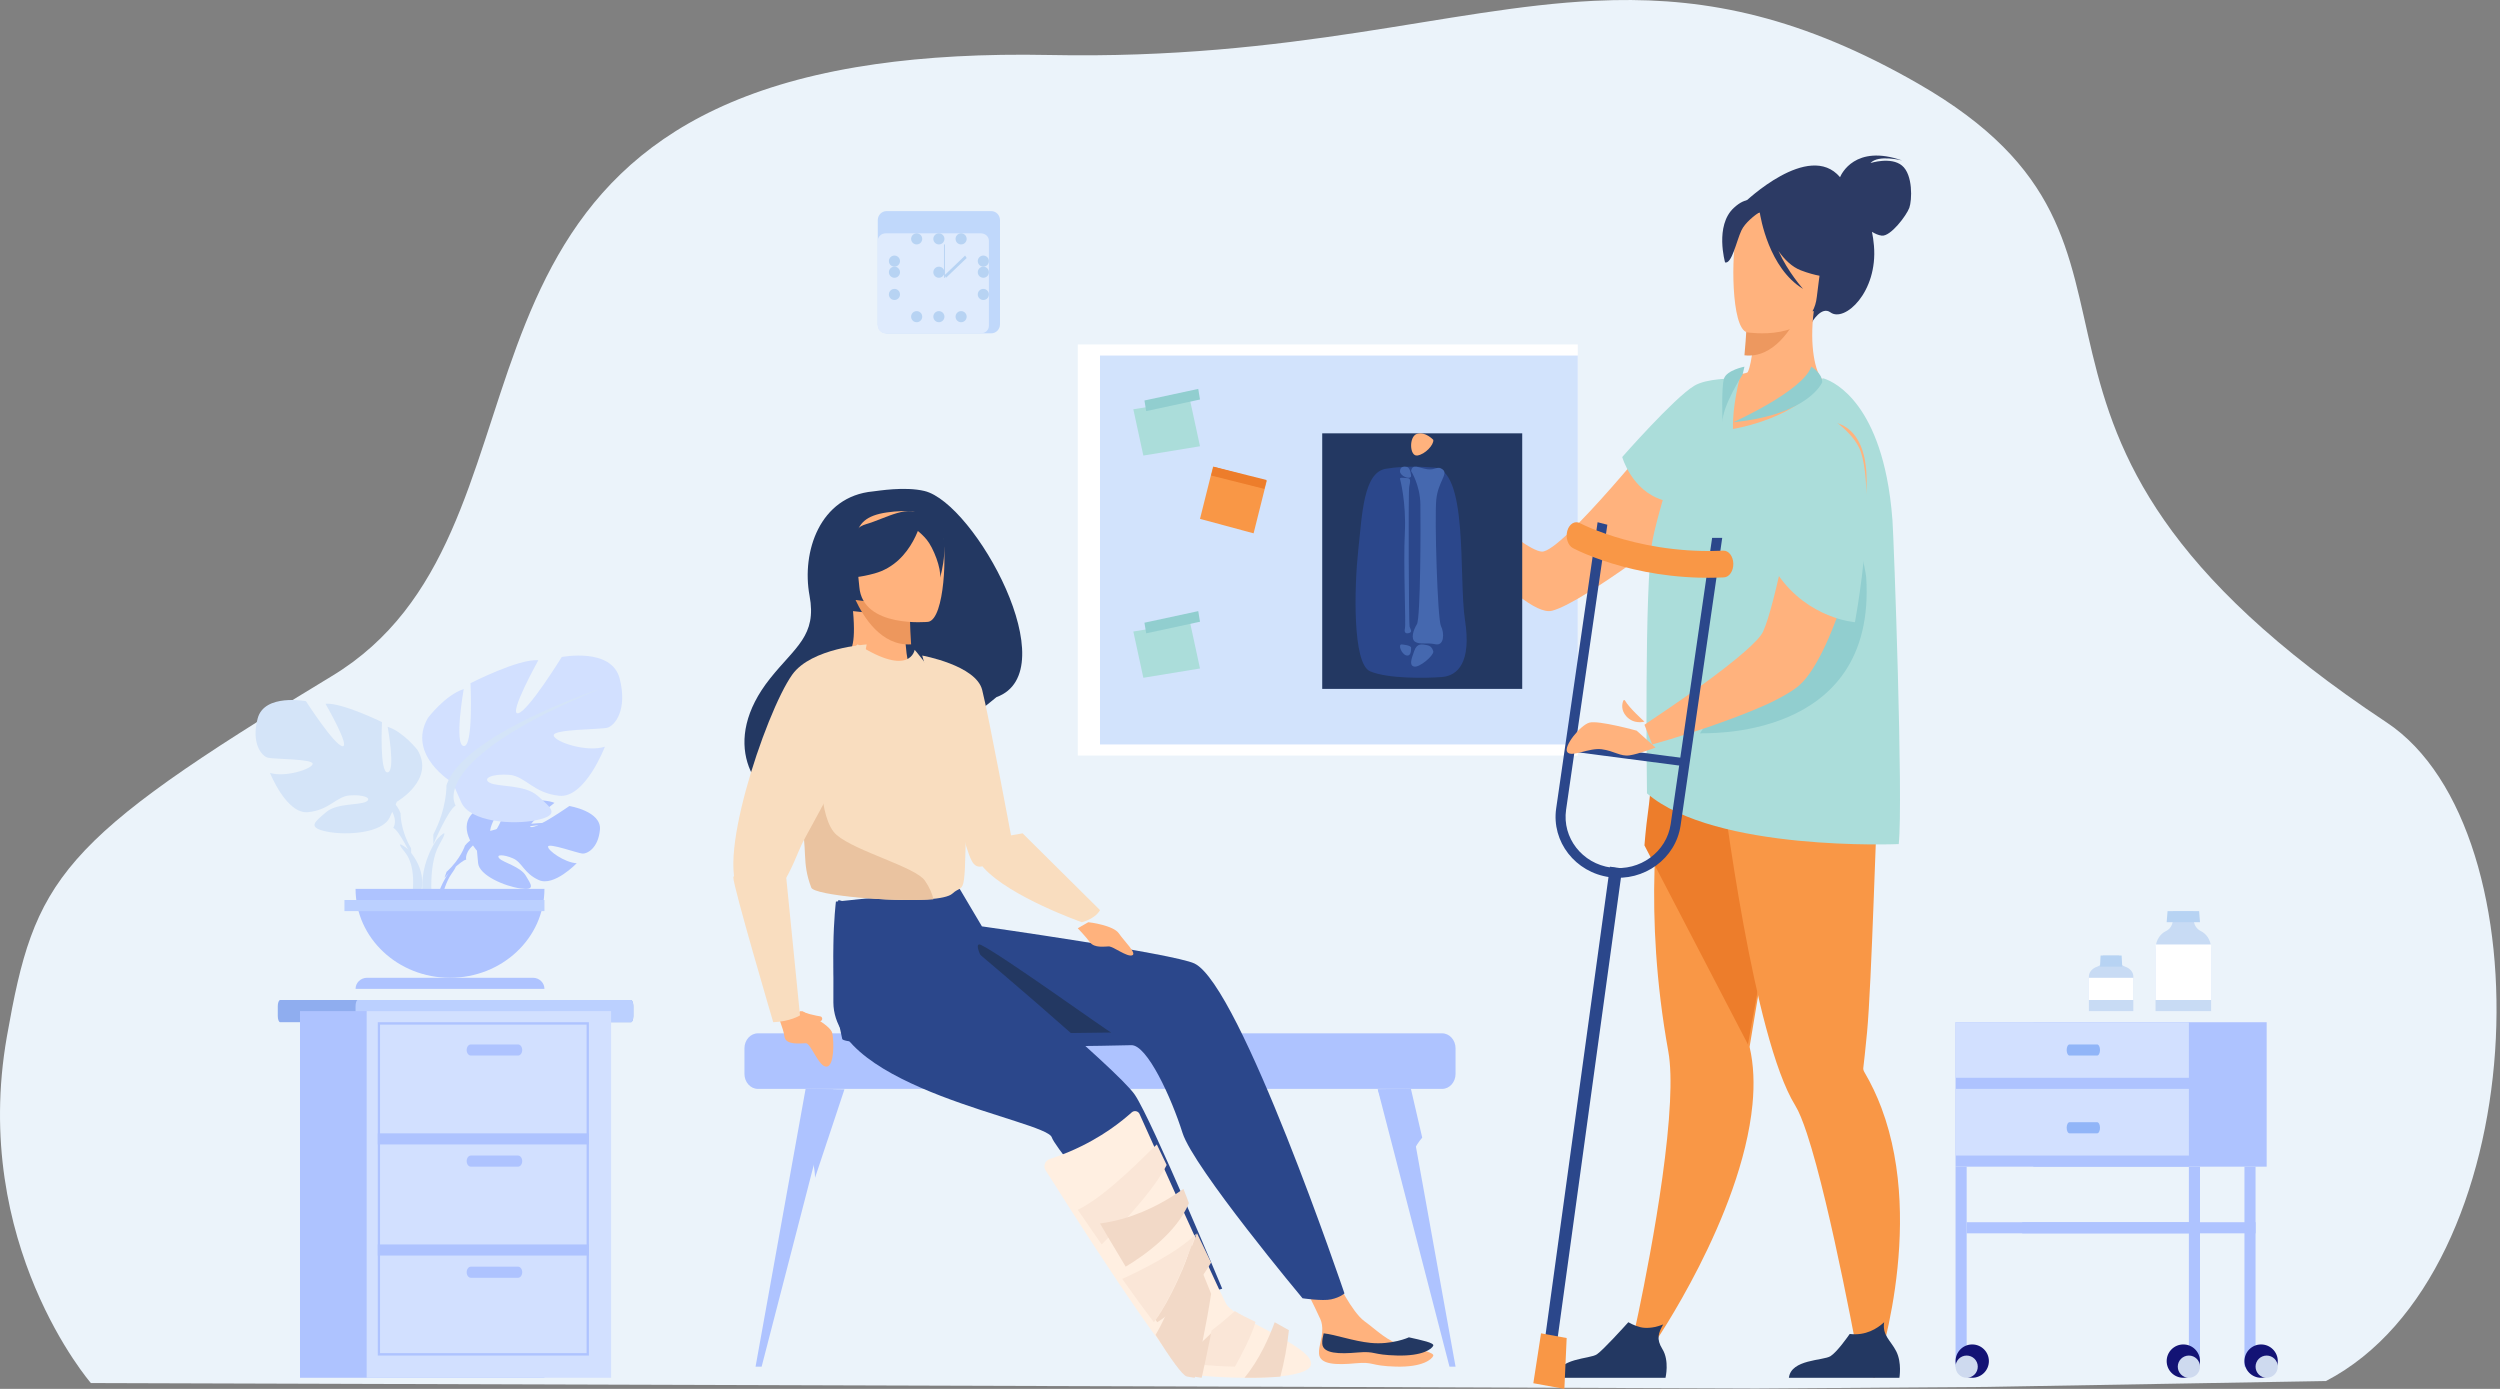 <?xml version="1.0" encoding="UTF-8"?>
<svg xmlns="http://www.w3.org/2000/svg" xmlns:xlink="http://www.w3.org/1999/xlink" width="225px" height="125px" viewBox="0 0 225 125" version="1.1">
  <rect x="0" y="0" width="225" height="125" fill="#808080" stroke="none"/>
  <title>Orthopedics Vector</title>
  <g id="Radhe-Services-Page" stroke="none" stroke-width="1" fill="none" fill-rule="evenodd">
    <g transform="translate(-403, -1072)" id="Services-Row-2">
      <g transform="translate(317, 1037)">
        <g id="Orthopedics-Vector" transform="translate(86, 35)">
          <path d="M209.337,124.293 L178.713,124.824 L158.039,124.967 L156.997,124.963 L117.332,124.815 L8.181,124.475 C8.181,124.475 -2.672,111.968 0.623,93.27 C3.125,79.074 5.115,75.793 29.867,60.847 C51.112,48.017 37.261,12.805 77.016,6.052 C77.587,5.955 78.17,5.863 78.765,5.779 C83.299,5.129 88.494,4.83 94.467,4.95 C116.521,5.395 130.261,0.715 143.472,0.073 C144.056,0.044 144.64,0.024 145.222,0.012 C153.734,-0.162 162.169,1.518 172.623,7.521 C198.774,22.536 174.255,38.17 214.789,65.014 C229.396,74.688 228.051,114.558 209.337,124.293" id="Fill-3" fill="#EBF3FA"></path>
          <path d="M57,90.56 L57,91.44 C57,91.748 56.902,92 56.782,92 L25.218,92 C25.098,92 25,91.748 25,91.44 L25,90.56 C25,90.253 25.098,90 25.218,90 L56.782,90 C56.902,90 57,90.253 57,90.56" id="Fill-5" fill="#8FADEF"></path>
          <path d="M57,90.56 L57,91.44 C57,91.748 56.912,92 56.804,92 L32.196,92 C32.088,92 32,91.748 32,91.44 L32,90.56 C32,90.253 32.088,90 32.196,90 L56.804,90 C56.912,90 57,90.253 57,90.56" id="Fill-6" fill="#BBD0FF"></path>
          <polygon id="Fill-7" fill="#AEC3FF" points="27 124 49 124 49 91 27 91"></polygon>
          <polygon id="Fill-8" fill="#D2E0FF" points="33 124 55 124 55 91 33 91"></polygon>
          <path d="M34.205,121.784 L52.795,121.784 L52.795,92.216 L34.205,92.216 L34.205,121.784 Z M34,122 L53,122 L53,92 L34,92 L34,122 Z" id="Fill-9" fill="#AEC3FF"></path>
          <polygon id="Fill-10" fill="#AEC3FF" points="34 103 53 103 53 102 34 102"></polygon>
          <polygon id="Fill-11" fill="#AEC3FF" points="34 113 53 113 53 112 34 112"></polygon>
          <path d="M46.625,95 L42.375,95 C42.169,95 42,94.775 42,94.501 C42,94.225 42.169,94 42.375,94 L46.625,94 C46.831,94 47,94.225 47,94.501 C47,94.775 46.831,95 46.625,95" id="Fill-12" fill="#AEC3FF"></path>
          <path d="M46.625,105 L42.375,105 C42.169,105 42,104.774 42,104.499 C42,104.225 42.169,104 42.375,104 L46.625,104 C46.831,104 47,104.225 47,104.499 C47,104.774 46.831,105 46.625,105" id="Fill-13" fill="#AEC3FF"></path>
          <path d="M46.625,115 L42.375,115 C42.169,115 42,114.775 42,114.501 C42,114.225 42.169,114 42.375,114 L46.625,114 C46.831,114 47,114.225 47,114.501 C47,114.775 46.831,115 46.625,115" id="Fill-14" fill="#AEC3FF"></path>
          <path d="M42.928,76.563 C42.928,76.563 40.925,74.362 42.804,72.965 C42.804,72.965 44.177,72.182 45.296,72.246 C45.296,72.246 43.71,74.75 44.223,74.999 C44.736,75.249 45.776,72.088 45.776,72.088 C45.776,72.088 48.899,71.803 49.904,72.258 C49.904,72.258 47.234,74.316 47.796,74.439 C48.359,74.561 51.242,72.541 51.242,72.541 C51.242,72.541 54.149,73.007 53.994,74.678 C53.839,76.348 52.838,76.864 52.397,76.819 C51.957,76.775 49.382,75.849 49.326,76.189 C49.27,76.528 50.82,77.639 51.905,77.691 C51.905,77.691 49.856,79.82 48.494,79.206 C47.132,78.591 47.016,77.617 46.167,77.252 C45.318,76.886 44.593,76.887 44.944,77.26 C45.294,77.633 46.831,77.994 47.316,78.804 C47.802,79.612 48.237,80.159 46.828,79.959 C45.419,79.759 43.129,78.787 43.028,77.675 C42.928,76.563 42.928,76.563 42.928,76.563" id="Fill-15" fill="#AEC3FF"></path>
          <path d="M52,74.015 C52,74.015 43.686,73.69 41.85,76.103 C41.85,76.103 41.444,77.337 40.195,78.461 L40,79 C40,79 41.441,77.458 41.956,77.365 C41.956,77.365 41.15,74.375 52,74.015" id="Fill-16" fill="#AEC3FF"></path>
          <path d="M40.605,78.267 C40.605,78.267 39.104,79.952 39,82.963 L39.272,83 C39.272,83 39.752,79.887 40.618,78.67 C41.485,77.452 40.605,78.267 40.605,78.267" id="Fill-17" fill="#AEC3FF"></path>
          <path d="M35.72,72.153 C35.72,72.153 39.188,70.174 37.57,67.488 C37.57,67.488 36.275,65.838 34.888,65.414 C34.888,65.414 35.628,69.42 34.888,69.514 C34.148,69.608 34.379,64.99 34.379,64.99 C34.379,64.99 30.726,63.199 29.293,63.34 C29.293,63.34 31.559,67.252 30.819,67.158 C30.079,67.064 27.536,63.105 27.536,63.105 C27.536,63.105 23.791,62.398 23.19,64.659 C22.589,66.922 23.56,68.053 24.114,68.195 C24.669,68.336 28.23,68.288 28.137,68.76 C28.045,69.232 25.64,69.985 24.299,69.561 C24.299,69.561 25.779,73.285 27.721,73.095 C29.663,72.907 30.264,71.682 31.466,71.588 C32.669,71.493 33.547,71.824 32.946,72.153 C32.345,72.483 30.31,72.262 29.339,73.102 C28.368,73.944 27.582,74.463 29.386,74.839 C31.189,75.217 34.426,74.981 35.073,73.568 C35.72,72.153 35.72,72.153 35.72,72.153" id="Fill-18" fill="#D4E4F8"></path>
          <path d="M25,67 C25,67 34.921,69.931 36.055,73.207 C36.055,73.207 36.008,74.673 37,76.353 L37,77 C37,77 35.961,74.802 35.394,74.5 C35.394,74.5 37.614,71.655 25,67" id="Fill-19" fill="#D4E4F8"></path>
          <path d="M36.677,76.394 C36.677,76.394 38.862,78.471 37.616,81 L37.054,80.906 C37.054,80.906 37.6,78.121 36.457,76.72 C35.313,75.319 36.677,76.394 36.677,76.394" id="Fill-20" fill="#D4E4F8"></path>
          <path d="M40.736,70.442 C40.736,70.442 36.574,67.967 38.516,64.609 C38.516,64.609 40.07,62.548 41.735,62.017 C41.735,62.017 40.847,67.025 41.735,67.143 C42.622,67.26 42.345,61.487 42.345,61.487 C42.345,61.487 46.728,59.249 48.448,59.425 C48.448,59.425 45.729,64.315 46.617,64.197 C47.505,64.079 50.557,59.131 50.557,59.131 C50.557,59.131 55.051,58.247 55.772,61.075 C56.494,63.903 55.329,65.316 54.663,65.493 C53.997,65.67 49.724,65.611 49.835,66.2 C49.946,66.789 52.832,67.732 54.441,67.202 C54.441,67.202 52.665,71.856 50.335,71.62 C48.004,71.385 47.283,69.853 45.84,69.735 C44.398,69.617 43.344,70.029 44.065,70.442 C44.786,70.854 47.228,70.577 48.393,71.629 C49.558,72.68 50.501,73.329 48.337,73.8 C46.173,74.271 42.289,73.976 41.513,72.209 C40.736,70.442 40.736,70.442 40.736,70.442" id="Fill-21" fill="#D2E0FF"></path>
          <path d="M54,62 C54,62 41.598,66.104 40.181,70.689 C40.181,70.689 40.24,72.742 39,75.094 L39,76 C39,76 40.299,72.922 41.008,72.5 C41.008,72.5 38.232,68.517 54,62" id="Fill-22" fill="#D4E4F8"></path>
          <path d="M39.323,75.552 C39.323,75.552 37.138,78.46 38.384,82 L38.946,81.868 C38.946,81.868 38.4,77.969 39.543,76.008 C40.686,74.047 39.323,75.552 39.323,75.552" id="Fill-23" fill="#D4E4F8"></path>
          <path d="M40.5,88 C45.194,88 49,84.418 49,80 L32,80 C32,84.418 35.806,88 40.5,88" id="Fill-24" fill="#AEC3FF"></path>
          <path d="M49,89 L32,89 C32,88.448 32.463,88 33.034,88 L47.966,88 C48.537,88 49,88.448 49,89" id="Fill-25" fill="#AEC3FF"></path>
          <polygon id="Fill-26" fill="#BBD0FF" points="31 82 49 82 49 81 31 81"></polygon>
          <polygon id="Fill-27" fill="#AEC3FF" points="197 123 198 123 198 105 197 105"></polygon>
          <polygon id="Fill-28" fill="#AEC3FF" points="176 123 177 123 177 105 176 105"></polygon>
          <polygon id="Fill-29" fill="#AEC3FF" points="176 105 197 105 197 92 176 92"></polygon>
          <polygon id="Fill-30" fill="#AEC3FF" points="183 105 204 105 204 92 183 92"></polygon>
          <polygon id="Fill-31" fill="#D2E0FF" points="176 97 197 97 197 92 176 92"></polygon>
          <polygon id="Fill-32" fill="#D2E0FF" points="176 104 197 104 197 98 176 98"></polygon>
          <polygon id="Fill-33" fill="#AEC3FF" points="177 111 198 111 198 110 177 110"></polygon>
          <path d="M198,122.5 C198,121.672 197.329,121 196.5,121 C195.672,121 195,121.672 195,122.5 C195,123.329 195.672,124 196.5,124 C197.329,124 198,123.329 198,122.5" id="Fill-34" fill="#131375"></path>
          <path d="M198,123 C198,122.448 197.552,122 197,122 C196.448,122 196,122.448 196,123 C196,123.552 196.448,124 197,124 C197.552,124 198,123.552 198,123" id="Fill-35" fill="#CEDAEF"></path>
          <polygon id="Fill-36" fill="#AEC3FF" points="202 123 203 123 203 105 202 105"></polygon>
          <polygon id="Fill-37" fill="#AEC3FF" points="182 111 203 111 203 110 182 110"></polygon>
          <path d="M205,122.5 C205,121.672 204.329,121 203.5,121 C202.672,121 202,121.672 202,122.5 C202,123.329 202.672,124 203.5,124 C204.329,124 205,123.329 205,122.5" id="Fill-38" fill="#131375"></path>
          <path d="M205,123 C205,122.448 204.552,122 204,122 C203.448,122 203,122.448 203,123 C203,123.552 203.448,124 204,124 C204.552,124 205,123.552 205,123" id="Fill-39" fill="#CEDAEF"></path>
          <path d="M179,122.5 C179,121.672 178.328,121 177.5,121 C176.671,121 176,121.672 176,122.5 C176,123.329 176.671,124 177.5,124 C178.328,124 179,123.329 179,122.5" id="Fill-40" fill="#131375"></path>
          <path d="M178,123 C178,122.448 177.553,122 177,122 C176.447,122 176,122.448 176,123 C176,123.552 176.447,124 177,124 C177.553,124 178,123.552 178,123" id="Fill-41" fill="#CEDAEF"></path>
          <path d="M186.256,95 L188.744,95 C188.885,95 189,94.776 189,94.5 C189,94.224 188.885,94 188.744,94 L186.256,94 C186.115,94 186,94.224 186,94.5 C186,94.776 186.115,95 186.256,95" id="Fill-42" fill="#91B5F8"></path>
          <path d="M186.256,102 L188.744,102 C188.885,102 189,101.776 189,101.5 C189,101.224 188.885,101 188.744,101 L186.256,101 C186.115,101 186,101.224 186,101.5 C186,101.776 186.115,102 186.256,102" id="Fill-43" fill="#91B5F8"></path>
          <path d="M194,85.398 L194,91 L199,91 L199,85.38 C199,85.326 198.998,85.273 198.993,85.219 C198.94,84.576 198.574,84.035 198.069,83.794 C197.71,83.622 197.457,83.25 197.437,82.809 L197.4,82 L195.565,82 L195.553,82.807 C195.546,83.247 195.299,83.624 194.94,83.795 C194.434,84.037 194.066,84.577 194.008,85.219 C194.003,85.278 194,85.338 194,85.398" id="Fill-44" fill="#C8DBF4"></path>
          <polyline id="Fill-45" fill="#B7D3F3" points="195 83 198 83 197.921 82 195.08 82 195 83"></polyline>
          <path d="M194,85.236 L194,90 L199,90 L199,85.212 C199,85.141 198.998,85.07 198.993,85 L194.008,85 C194.003,85.078 194,85.156 194,85.236" id="Fill-46" fill="#FFFFFF"></path>
          <path d="M188,87.888 L188,91 L192,91 L192,87.878 C192,87.848 191.998,87.818 191.994,87.789 C191.952,87.431 191.659,87.131 191.255,86.997 C190.968,86.901 190.766,86.694 190.75,86.449 L190.72,86 L189.252,86 L189.243,86.448 C189.237,86.692 189.039,86.902 188.753,86.997 C188.347,87.131 188.054,87.432 188.007,87.789 C188.003,87.822 188,87.854 188,87.888" id="Fill-47" fill="#C8DBF4"></path>
          <polyline id="Fill-48" fill="#B7D3F3" points="189 87 191 87 190.947 86 189.053 86 189 87"></polyline>
          <path d="M188,88.094 L188,90 L192,90 L192,88.085 C192,88.056 191.998,88.028 191.994,88 L188.007,88 C188.003,88.031 188,88.062 188,88.094" id="Fill-49" fill="#FFFFFF"></path>
          <path d="M68.208,98 L129.792,98 C130.457,98 131,97.395 131,96.655 L131,94.345 C131,93.605 130.457,93 129.792,93 L68.208,93 C67.543,93 67,93.605 67,94.345 L67,96.655 C67,97.395 67.543,98 68.208,98" id="Fill-50" fill="#AEC3FF"></path>
          <path d="M68,123 L68.547,123 L72.786,106.609 L72.786,106.606 L73.749,102.879 L73.75,102.878 L75,98.044 L72.504,98 L71.017,106.256 C71.014,106.274 71.009,106.291 71.007,106.307 L68,123" id="Fill-51" fill="#AEC3FF"></path>
          <path d="M72,102.388 C72.551,103.025 73.31,104.22 73.353,106 L74.505,102.535 L74.507,102.534 L76,98.041 L73.017,98 L72,102.388" id="Fill-52" fill="#AEC3FF"></path>
          <path d="M131,123 L130.453,123 L126.215,106.609 L126.215,106.606 L125.251,102.879 L125.25,102.878 L124,98.044 L126.496,98 L127.983,106.256 C127.986,106.274 127.99,106.291 127.994,106.307 L131,123" id="Fill-53" fill="#AEC3FF"></path>
          <path d="M128,102.388 C127.449,103.025 126.691,104.22 126.647,106 L125.495,102.535 L125.493,102.534 L124,98.041 L126.983,98 L128,102.388" id="Fill-54" fill="#AEC3FF"></path>
          <path d="M118.713,121.835 C118.774,122.825 120.281,122.857 121.994,122.697 C123.708,122.537 123.246,122.932 125.64,122.996 C128.034,123.06 128.872,122.34 128.993,122.024 C129.101,121.745 127.951,121.492 126.722,121.197 C126.568,121.16 126.413,121.122 126.258,121.083 C124.872,120.736 123.966,119.759 122.79,118.901 C121.675,118.088 120.268,115.183 120.268,115.183 L117,115 C117,115 118.335,117.605 118.834,118.727 C119.128,119.388 118.985,120.192 118.842,120.808 C118.766,121.144 118.69,121.487 118.713,121.835" id="Fill-55" fill="#FFB27D"></path>
          <path d="M122.193,121.724 C123.858,121.578 123.409,121.938 125.735,121.996 C128.062,122.055 128.876,121.397 128.993,121.11 C129.098,120.855 127.981,120.624 126.786,120.355 L126.772,120.373 C126.772,120.373 125.262,121.052 123.349,120.86 C121.789,120.703 120.206,120.116 119.13,120 C119.056,120.306 118.982,120.619 119.004,120.937 C119.064,121.84 120.528,121.869 122.193,121.724" id="Fill-56" fill="#233862"></path>
          <path d="M121,116.404 C121,116.404 120.653,116.753 119.811,116.941 C119.028,117.116 117.229,116.845 117.229,116.845 C117.229,116.845 107.409,105.085 106.425,101.957 C105.441,98.829 103.232,93.983 101.798,94.066 C101.633,94.075 100.615,94.098 99.068,94.122 C97.361,94.148 95.007,94.177 92.446,94.193 C84.981,94.241 75.922,94.025 75.8,93.506 C74.432,87.667 75.233,81.143 75.233,81.143 L86.374,80 L88.373,83.373 C88.373,83.373 105.676,85.83 107.508,86.718 C111.637,88.721 121,116.404 121,116.404" id="Fill-57" fill="#2B478B"></path>
          <path d="M100,92.914 L99.998,92.927 C98.22,92.954 95.77,92.983 93.104,93 C90.679,90.699 86.882,84.35 88.314,85.054 C90.276,86.02 99.822,92.914 100,92.914" id="Fill-58" fill="#233862"></path>
          <path d="M85.631,83.752 C85.631,83.752 100.588,96.236 102.135,98.529 C103.682,100.822 110,115.981 110,115.981 L106.648,117 C106.648,117 95.172,103.879 94.656,102.351 C94.141,100.822 75.062,97.985 75.004,90.228 C74.947,82.472 75.463,81 75.463,81 C75.463,81 85.856,83.929 85.631,83.752" id="Fill-59" fill="#2B478B"></path>
          <path d="M117.987,122.841 C117.852,123.461 116.473,123.779 114.724,123.915 C114.343,123.945 113.944,123.965 113.537,123.979 C113.012,123.997 112.475,124.002 111.942,123.999 C111.617,123.996 111.293,123.99 110.977,123.982 C109.764,123.948 108.642,123.869 107.856,123.784 C107.484,123.742 107.187,123.7 106.992,123.658 C106.731,123.603 106.221,123.092 105.546,122.271 C105.04,121.652 104.44,120.858 103.782,119.948 C103.729,119.873 103.674,119.797 103.619,119.721 C103.582,119.671 103.547,119.621 103.51,119.57 C103.11,119.012 102.692,118.415 102.263,117.793 C101.768,117.076 101.258,116.328 100.747,115.565 C100.621,115.379 100.495,115.191 100.369,115.002 C99.773,114.112 99.178,113.209 98.6,112.329 C98.339,111.929 98.081,111.534 97.83,111.147 C97.335,110.386 96.862,109.653 96.423,108.969 C95.416,107.402 94.591,106.098 94.106,105.328 C93.866,104.949 94.052,104.454 94.48,104.314 C95.118,104.104 95.715,103.876 96.274,103.639 C99.226,102.379 101.059,100.82 101.86,100.111 C102.084,99.914 102.438,99.989 102.559,100.26 C102.786,100.764 103.159,101.595 103.624,102.628 L104.52,104.621 C105.005,105.698 105.535,106.873 106.073,108.06 C106.258,108.47 106.446,108.882 106.631,109.293 C106.918,109.926 107.203,110.555 107.482,111.166 C107.487,111.175 107.491,111.184 107.496,111.194 C107.832,111.938 108.159,112.655 108.466,113.321 C108.584,113.58 108.699,113.832 108.811,114.075 C108.969,114.418 109.119,114.743 109.259,115.045 C109.389,115.326 109.512,115.59 109.623,115.83 L109.623,115.832 C109.985,116.602 110.246,117.145 110.361,117.355 C110.463,117.54 110.677,117.744 110.971,117.961 C111.454,118.319 112.157,118.714 112.932,119.13 C113.368,119.364 113.828,119.603 114.284,119.845 C114.657,120.042 115.029,120.242 115.384,120.441 C116.905,121.293 118.139,122.142 117.987,122.841" id="Fill-60" fill="#FFEFE1"></path>
          <path d="M83.2,44.189 C81.42,43.762 78.985,44.187 78.582,44.225 C73.751,44.669 72.129,49.704 72.859,53.611 C73.534,57.216 71.577,58.213 69.31,61.061 C64.763,66.77 67.734,71.584 71.323,72.825 C73.475,73.57 76.464,71.692 76.464,71.692 C76.518,71.712 85.856,65.975 89.684,62.741 C96.059,60.41 87.732,45.279 83.2,44.189" id="Fill-61" fill="#233862"></path>
          <path d="M82,60.124 C82.02,60.131 80.213,61.221 78.763,60.96 C77.398,60.715 75.982,58.975 76,58.969 C76.556,58.817 77.057,58.205 76.772,55 L77.032,55.028 L81.398,55.507 C81.398,55.507 81.411,56.814 81.513,58.037 C81.598,59.065 81.746,60.034 82,60.124" id="Fill-62" fill="#FFB27D"></path>
          <path d="M81.873,54.635 C81.873,54.635 81.887,56.369 82,57.993 C79.311,58.158 77.692,55.495 77,54 L81.873,54.635" id="Fill-63" fill="#ED975D"></path>
          <path d="M83.534,55.966 C83.534,55.966 77.645,56.556 77.34,52.824 C77.035,49.092 76.069,46.654 79.816,46.119 C83.563,45.585 84.411,46.947 84.811,48.168 C85.212,49.388 85.058,55.716 83.534,55.966" id="Fill-64" fill="#FFB27D"></path>
          <path d="M83,46.532 C83,46.532 82.224,50.633 78.718,51.607 C76.159,52.317 75,51.849 75,51.849 C75,51.849 76.232,50.421 76.67,48.436 C76.799,47.851 77.275,47.37 77.922,47.183 C79.74,46.661 81.943,45.231 83,46.532" id="Fill-65" fill="#233862"></path>
          <path d="M81,46.974 C81,46.974 82.271,47.208 83.398,48.564 C84.013,49.305 84.727,51.173 84.605,52 C84.605,52 85.786,48.068 84.064,46.605 C82.239,45.054 81,46.974 81,46.974" id="Fill-66" fill="#233862"></path>
          <path d="M86.999,69.673 C86.83,81.808 86.953,79.272 85.715,80.424 C85.417,80.701 84.579,80.866 83.475,80.944 C80.006,81.191 73.907,80.578 73.676,79.89 C72.875,77.511 73.44,76.771 72.772,73.129 C72.703,72.741 72.617,72.322 72.515,71.866 C71.959,69.364 71.417,68.512 73.392,64.492 C75.183,60.851 77.043,57.896 77.211,58.003 C81.936,61.011 82.317,58.483 82.317,58.483 C82.317,58.483 87.082,63.753 86.999,69.673" id="Fill-67" fill="#F9DDBF"></path>
          <path d="M84,80.944 C80.11,81.192 73.273,80.576 73.013,79.884 C72.115,77.491 72.748,76.747 72,73.084 L73.876,68 C73.876,68 73.566,73.661 75.301,75.149 C77.034,76.638 82.404,78.024 83.248,79.267 C83.655,79.864 83.922,80.463 84,80.944" id="Fill-68" fill="#EAC3A0"></path>
          <path d="M83,59 C83,59 87.827,59.872 88.394,62.086 C88.961,64.301 91,75.229 91,75.229 C91,75.229 88.784,78.968 87.65,77.76 C86.516,76.552 84.764,65.374 84.764,65.374 L83,59" id="Fill-69" fill="#F9DDBF"></path>
          <path d="M78,58 C78,58 73.026,58.307 71.304,60.714 C68.88,64.102 64.072,78.539 66.828,80.465 C69.931,82.634 71.344,77.621 72.218,75.87 C72.829,74.646 76.407,68.448 76.407,67.298 C76.407,66.147 78,58 78,58" id="Fill-70" fill="#F9DDBF"></path>
          <path d="M97.944,83 C98.071,83 100.213,83.287 100.697,84.003 C101.182,84.719 102.354,85.807 101.895,85.98 C101.436,86.151 100.187,85.177 99.805,85.177 C99.423,85.177 98.505,85.35 98.097,84.805 C97.688,84.261 97,83.545 97,83.545 L97.944,83" id="Fill-71" fill="#FFB27D"></path>
          <path d="M98,84.132 C98,84.132 99.59,84.741 99.838,84.945 C100.086,85.148 100.028,84.741 99.809,84.518 C99.59,84.295 99.328,84 99.328,84 L98,84.132" id="Fill-72" fill="#FFB27D"></path>
          <path d="M92.034,75 L99,81.909 C99,81.909 98.685,82.636 97.369,83 C97.369,83 90.933,80.74 88.545,78.117 C87.857,77.362 87,75.883 87,75.883 L92.034,75" id="Fill-73" fill="#F9DDBF"></path>
          <path d="M72.209,91.004 C72.209,91.004 74.742,92.206 74.905,92.981 C75.068,93.755 75.091,95.945 74.394,95.999 C73.696,96.052 72.976,93.889 72.534,93.889 C72.092,93.889 70.721,94.102 70.604,93.301 C70.488,92.5 70,91.432 70,91.432 C70,91.432 72.441,90.951 72.209,91.004" id="Fill-74" fill="#FFB27D"></path>
          <path d="M72,91 C72.06,91.095 73.612,91.457 73.832,91.475 C74.052,91.495 74.235,92.084 73.16,91.99 C72.086,91.895 72,91 72,91" id="Fill-75" fill="#FFB27D"></path>
          <path d="M70.564,77 L72,91.385 C72,91.385 71.128,91.939 69.59,92 C69.59,92 65.949,79.644 66.001,78.968 C66.052,78.292 70.564,77 70.564,77" id="Fill-76" fill="#F9DDBF"></path>
          <path d="M99.151,112 L99.151,112 C98.893,111.629 98.638,111.263 98.39,110.904 C97.901,110.198 97.434,109.517 97,108.883 C99.775,107.538 103.584,103.429 104.114,103 L105,104.849 C104.146,106.552 102.205,108.801 100.588,110.518 C100.057,111.082 99.562,111.589 99.151,112" id="Fill-77" fill="#FAE6D7"></path>
          <path d="M107,108.284 C105.898,110.95 102.953,113.014 101.313,114 C100.77,113.101 100.228,112.191 99.701,111.304 C99.464,110.901 99.229,110.503 99,110.113 C99.712,110.019 100.389,109.873 101.026,109.693 C103.577,108.974 105.498,107.707 106.509,107 C106.783,107.67 106.867,107.926 107,108.284" id="Fill-78" fill="#F2D9C7"></path>
          <path d="M109,116.436 L109,116.437 C108.614,119.058 107.894,122.374 107.528,124 C107.218,123.961 106.971,123.92 106.809,123.881 C106.414,123.786 105.337,122.263 104,120.137 C104.576,119.187 105.14,117.926 105.659,116.585 C106.256,115.045 106.793,113.398 107.217,112 C107.502,112.716 107.778,113.408 108.036,114.05 C108.404,114.969 108.735,115.788 109,116.436" id="Fill-79" fill="#F2D9C7"></path>
          <path d="M116,119.717 C115.863,121.1 115.559,122.684 115.233,123.898 C114.79,123.933 114.326,123.958 113.854,123.975 C113.244,123.996 112.619,124.003 112,123.999 C113.365,122.367 114.266,120.253 114.722,119 C115.156,119.237 115.588,119.478 116,119.717" id="Fill-80" fill="#F2D9C7"></path>
          <path d="M104.016,119.024 L104.016,119.024 C104.005,119.008 103.995,118.992 103.983,118.976 C103.995,118.992 104.005,119.008 104.017,119.024 C104.016,119.024 104.016,119.024 104.016,119.024" id="Fill-81" fill="#FAE6D7"></path>
          <path d="M103.849,119 L103.849,119 C103.813,118.953 103.778,118.906 103.741,118.858 C103.344,118.334 102.929,117.774 102.504,117.191 C102.013,116.519 101.507,115.816 101,115.101 C102.417,114.459 105.948,112.758 107.658,111.037 C107.157,112.402 106.526,114 105.826,115.497 C105.208,116.82 104.536,118.064 103.849,119 M109,113.703 C108.89,113.475 108.775,113.239 108.657,112.996 C108.775,113.238 108.89,113.475 109,113.703 M107.949,111.53 C107.865,111.355 107.78,111.179 107.694,111 C107.694,111 107.694,111 107.695,111 C107.78,111.178 107.865,111.355 107.949,111.53" id="Fill-82" fill="#FAE6D7"></path>
          <path d="M104.158,119 C104.149,118.989 104.141,118.978 104.132,118.968 C104.089,118.91 104.045,118.852 104,118.793 C104.666,117.881 105.319,116.669 105.919,115.381 C106.598,113.922 107.211,112.365 107.697,111.036 C107.71,111.024 107.721,111.012 107.733,111 C107.815,111.174 107.898,111.346 107.979,111.516 C108.217,112.012 108.448,112.491 108.667,112.944 C108.781,113.181 108.893,113.411 109,113.633 C108.244,114.893 106.462,117.554 104.157,119" id="Fill-83" fill="#F2D9C7"></path>
          <path d="M111.147,123 L111.147,123 C109.997,122.972 108.934,122.907 108.189,122.836 C108.405,122.1 108.728,120.969 109.051,119.732 C109.992,119.026 110.739,118.355 111.141,118 C111.599,118.297 112.265,118.626 113,118.971 C112.625,120.265 111.755,121.902 111.147,123 M106.95,122.491 C106.699,122.293 106.377,121.981 106,121.579 C106.001,121.579 106.001,121.579 106.001,121.579 C106.377,121.98 106.699,122.293 106.95,122.491" id="Fill-84" fill="#FAE6D7"></path>
          <path d="M108.152,124 C107.805,123.956 107.529,123.91 107.347,123.866 C107.248,123.841 107.109,123.735 106.937,123.559 C106.936,123.558 106.935,123.558 106.935,123.557 C106.935,123.556 106.935,123.556 106.934,123.555 C106.687,123.3 106.37,122.898 106,122.381 C107.086,121.752 108.128,120.857 109,120 C108.682,121.595 108.365,123.053 108.152,124" id="Fill-85" fill="#F2D9C7"></path>
          <polygon id="Fill-86" fill="#FFFFFF" points="97 68 142 68 142 31 97 31"></polygon>
          <polygon id="Fill-87" fill="#D2E3FC" points="99 67 142 67 142 32 99 32"></polygon>
          <path d="M125.991,57.997 C125.993,58.017 126,58.027 126.011,58.029 C126.006,58.014 126.003,58.002 126.001,57.994 C125.99,57.963 125.987,57.963 125.991,57.997" id="Fill-88" fill="#ABDDDA"></path>
          <path d="M89.213,30 L79.786,30 C79.354,30 79,29.635 79,29.189 L79,19.811 C79,19.365 79.354,19 79.786,19 L89.213,19 C89.646,19 90,19.365 90,19.811 L90,29.189 C90,29.635 89.646,30 89.213,30" id="Fill-89" fill="#C0D8FB"></path>
          <path d="M88.285,30 L79.716,30 C79.322,30 79,29.701 79,29.336 L79,21.664 C79,21.299 79.322,21 79.716,21 L88.285,21 C88.678,21 89,21.299 89,21.664 L89,29.336 C89,29.701 88.678,30 88.285,30" id="Fill-90" fill="#DFEBFD"></path>
          <path d="M84,21.5 C84,21.224 84.224,21 84.499,21 C84.776,21 85,21.224 85,21.5 C85,21.776 84.776,22 84.499,22 C84.224,22 84,21.776 84,21.5" id="Fill-91" fill="#B7D3F3"></path>
          <path d="M86.062,21.257 C86.196,21.016 86.501,20.929 86.744,21.063 C86.984,21.197 87.071,21.502 86.937,21.743 C86.802,21.984 86.499,22.071 86.257,21.937 C86.016,21.803 85.929,21.498 86.062,21.257" id="Fill-92" fill="#B7D3F3"></path>
          <path d="M88.229,23.08 C88.462,22.93 88.771,22.997 88.92,23.229 C89.07,23.461 89.003,23.77 88.771,23.92 C88.538,24.07 88.229,24.003 88.08,23.771 C87.93,23.539 87.997,23.23 88.229,23.08" id="Fill-93" fill="#B7D3F3"></path>
          <path d="M88.501,24 C88.777,24 89,24.224 89,24.5 C89,24.776 88.777,25 88.501,25 C88.224,25 88,24.776 88,24.5 C88,24.224 88.224,24 88.501,24" id="Fill-94" fill="#B7D3F3"></path>
          <path d="M88.854,26.146 C89.049,26.342 89.049,26.658 88.854,26.854 C88.659,27.049 88.341,27.049 88.146,26.854 C87.951,26.658 87.951,26.342 88.146,26.146 C88.341,25.951 88.659,25.951 88.854,26.146" id="Fill-95" fill="#B7D3F3"></path>
          <path d="M86.854,28.146 C87.049,28.342 87.049,28.658 86.854,28.854 C86.657,29.049 86.341,29.049 86.146,28.854 C85.951,28.658 85.951,28.342 86.146,28.146 C86.341,27.951 86.657,27.951 86.854,28.146" id="Fill-96" fill="#B7D3F3"></path>
          <path d="M84,28.5 C84,28.224 84.224,28 84.499,28 C84.776,28 85,28.224 85,28.5 C85,28.776 84.776,29 84.499,29 C84.224,29 84,28.776 84,28.5" id="Fill-97" fill="#B7D3F3"></path>
          <path d="M82.937,21.257 C82.803,21.016 82.498,20.929 82.258,21.063 C82.017,21.197 81.929,21.502 82.063,21.743 C82.197,21.984 82.501,22.071 82.744,21.937 C82.984,21.803 83.071,21.498 82.937,21.257" id="Fill-98" fill="#B7D3F3"></path>
          <path d="M80.771,23.08 C80.539,22.93 80.229,22.997 80.08,23.229 C79.93,23.461 79.997,23.77 80.229,23.92 C80.46,24.07 80.771,24.003 80.92,23.771 C81.069,23.539 81.004,23.23 80.771,23.08" id="Fill-99" fill="#B7D3F3"></path>
          <path d="M80.5,24 C80.223,24 80,24.224 80,24.5 C80,24.776 80.223,25 80.5,25 C80.777,25 81,24.776 81,24.5 C81,24.224 80.777,24 80.5,24" id="Fill-100" fill="#B7D3F3"></path>
          <path d="M80.146,26.146 C79.951,26.342 79.951,26.658 80.146,26.854 C80.341,27.049 80.659,27.049 80.854,26.854 C81.049,26.658 81.049,26.342 80.854,26.146 C80.659,25.951 80.341,25.951 80.146,26.146" id="Fill-101" fill="#B7D3F3"></path>
          <path d="M82.146,28.146 C81.951,28.342 81.951,28.658 82.146,28.854 C82.341,29.049 82.659,29.049 82.854,28.854 C83.049,28.658 83.049,28.342 82.854,28.146 C82.659,27.951 82.341,27.951 82.146,28.146" id="Fill-102" fill="#B7D3F3"></path>
          <path d="M84,24.5 C84,24.224 84.224,24 84.499,24 C84.776,24 85,24.224 85,24.5 C85,24.776 84.776,25 84.499,25 C84.224,25 84,24.776 84,24.5" id="Fill-103" fill="#B7D3F3"></path>
          <polygon id="Fill-104" fill="#B7D3F3" points="84.959 25 85.041 25 85.041 22 84.959 22"></polygon>
          <polyline id="Fill-105" fill="#B7D3F3" points="85.141 25 85 24.779 86.859 23 87 23.221 85.141 25"></polyline>
          <path d="M149.97,38 C149.97,38 140.593,49.733 138.768,49.645 C136.943,49.556 129.608,42.543 129.608,42.543 L128,44.41 C128,44.41 136.851,55.678 139.681,54.968 C142.509,54.258 152,46.894 152,46.894 L149.97,38" id="Fill-106" fill="#FFB27D"></path>
          <path d="M147,120.29 L148.825,121 C148.825,121 156.748,109.506 157.724,99.393 C157.898,97.587 157.84,95.838 157.463,94.222 C157.463,94.222 157.541,93.76 157.676,92.942 C157.738,92.561 157.816,92.101 157.904,91.574 C158.161,90.031 158.516,87.918 158.921,85.513 C159.854,79.978 161.062,72.903 162,67.702 L161.508,67.536 L156.19,65.742 L155.091,62.09 L151.131,61 C151.131,61 150.246,62.81 149.455,71.361 C149.309,72.482 149.176,73.719 149.076,75.06 C148.768,79.154 148.746,84.233 149.453,90.038 C149.635,91.525 149.864,93.059 150.149,94.635 C150.357,95.791 150.389,97.366 150.3,99.174 C149.902,107.442 147,120.29 147,120.29" id="Fill-107" fill="#F99746"></path>
          <path d="M148,76.086 L157.316,94 C157.383,93.618 157.468,93.157 157.563,92.629 C157.842,91.083 158.226,88.967 158.665,86.557 C159.675,81.013 160.984,73.925 162,68.714 L161.467,68.548 L155.706,66.75 L154.515,63.092 L150.225,62 C150.225,62 149.267,63.813 148.41,72.38 C148.252,73.503 148.108,74.742 148,76.086" id="Fill-108" fill="#ED7D2B"></path>
          <path d="M153,64.404 L153.21,62.606 C156.723,63.539 166.11,60 166.11,60 C166.11,60 169.513,62.99 169.066,70.158 C168.848,73.656 168.45,88.523 168.034,92.922 C167.883,94.517 167.752,95.651 167.698,96.104 L167.696,96.108 C167.68,96.247 167.729,96.377 167.799,96.498 C168.412,97.537 168.919,98.619 169.335,99.726 C173.418,110.604 168.706,124 168.706,124 L167.482,123.508 C167.482,123.508 164.801,108.6 162.622,102.013 C162.251,100.896 161.897,100.018 161.572,99.494 C160.624,97.965 159.745,95.468 158.947,92.497 C157.439,86.881 156.224,79.576 155.416,73.936 C155.305,73.942 153,64.404 153,64.404" id="Fill-109" fill="#F99746"></path>
          <path d="M161,124 L170.945,124 C170.945,124 171.184,122.648 170.664,121.622 C170.167,120.638 169.387,120.191 169.574,119 C168.942,119.58 167.912,120.23 166.474,120.057 C166.298,120.312 165.337,121.676 164.748,122.053 C164.098,122.469 161.2,122.321 161,124" id="Fill-110" fill="#233862"></path>
          <path d="M140,124 L149.895,124 C149.895,124 150.265,122.463 149.615,121.417 C149.041,120.491 149.261,119.964 149.687,119.198 C149.239,119.377 148.658,119.54 148.02,119.504 C147.527,119.477 147.006,119.258 146.549,119 C146.123,119.473 144.299,121.486 143.729,121.884 C143.083,122.337 140.199,122.176 140,124" id="Fill-111" fill="#233862"></path>
          <path d="M165.603,15.947 C165.709,15.689 166.958,12.948 171.196,14.444 C171.196,14.444 169.045,13.888 168.343,14.676 C168.343,14.676 170.172,14.08 171.174,14.897 C172.178,15.714 172.083,18.028 171.838,18.705 C171.593,19.382 170.148,21.308 169.356,21.208 C169.055,21.171 168.746,21.028 168.478,20.865 C168.556,21.249 168.618,21.664 168.656,22.115 C169.014,26.287 166.011,29.048 164.74,28.113 C163.925,27.514 163.076,29 163.076,29 L157,18.226 C157,18.226 162.795,12.628 165.603,15.947" id="Fill-112" fill="#2C3A64"></path>
          <path d="M154.407,40.554 C160.082,43.055 164.348,34.226 163.978,34.135 C163.41,33.502 162.825,31.247 163.241,28 L162.946,28.02 L158.011,28.38 C158.011,28.38 157.934,29.891 157.764,31.299 C157.652,32.225 157.498,33.108 157.297,33.493 C157.238,33.607 156.169,33.759 156.166,33.762 C156.083,33.851 152.893,39.887 154.407,40.554" id="Fill-113" fill="#FFB27D"></path>
          <path d="M149.646,45.007 C149.234,46.448 148.896,47.738 148.73,48.609 C147.962,52.619 148.229,71.403 148.229,71.403 C154.358,76.678 170.886,75.968 170.886,75.968 C171.304,72.167 170.445,48.459 170.321,46.81 C170.213,45.373 170.036,44.096 169.808,42.96 C168.193,34.921 164.04,34.037 164.04,34.037 C162.098,37.638 155.97,38.607 155.97,38.607 C155.894,36.581 156.581,34 156.581,34 C155.805,34.089 153.615,34.039 152.481,34.721 C150.678,35.805 146,41.131 146,41.131 C146,41.131 146.836,44.145 149.646,45.007" id="Fill-114" fill="#ABDDDA"></path>
          <path d="M157.239,28.437 C157.239,28.437 157.165,30.267 157,31.977 C159.611,32.28 161.276,29.546 162,28 L157.239,28.437" id="Fill-115" fill="#ED985F"></path>
          <path d="M157.249,29.913 C157.249,29.913 163.065,30.828 163.513,26.721 C163.96,22.613 165.012,19.965 161.318,19.207 C157.624,18.449 156.731,19.916 156.287,21.246 C155.842,22.576 155.748,29.569 157.249,29.913" id="Fill-116" fill="#FFB27D"></path>
          <path d="M156.042,18.711 C157.196,17.643 157.922,17.994 158.302,18.402 C162.093,16.92 164.029,20.011 164.029,20.011 C164.109,22.897 166,24.77 166,24.77 C166,24.77 164.726,25.343 162.081,24.332 C161.273,24.023 160.601,23.356 160.056,22.579 C160.934,24.518 162.276,26 162.276,26 C159.198,24.14 158.443,19.557 158.371,19.073 C157.931,19.373 157.054,20.035 156.723,20.747 C156.273,21.714 155.868,23.768 155.258,23.623 C155.258,23.623 154.312,20.313 156.042,18.711" id="Fill-117" fill="#2C3A64"></path>
          <path d="M153,66 C153.103,65.939 168.942,66.88 167.956,51.931 C167.733,50.014 165.855,43.467 165.264,45.33 C164.047,49.165 153.032,65.84 153,66" id="Fill-118" fill="#91CECF"></path>
          <path d="M148,65.227 L148.697,67 C148.697,67 149.322,66.821 150.315,66.533 C150.613,66.444 150.783,66.384 150.783,66.384 C151.576,66.146 152.522,65.833 153.555,65.497 L153.57,65.496 C155.333,64.884 157.304,64.165 158.952,63.421 C159.1,63.352 159.245,63.284 159.386,63.217 C160.357,62.747 161.189,62.272 161.768,61.823 C161.836,61.773 161.889,61.724 161.956,61.66 C163.521,60.276 165.159,56.507 166.322,52.527 C166.484,51.977 166.631,51.429 166.779,50.895 C167.303,48.911 167.685,46.969 167.862,45.308 C167.978,44.316 168.03,43.418 167.983,42.688 C167.97,42.43 167.96,42.185 167.921,41.959 C167.46,37.827 164.449,37.701 164.108,38.211 C163.678,38.845 163.257,39.853 162.842,41.063 C162.21,42.986 161.591,45.456 161.029,47.905 C160.715,49.249 160.417,50.591 160.109,51.832 C159.939,52.584 159.764,53.293 159.599,53.944 C159.275,55.189 158.971,56.199 158.675,56.849 C158.484,57.272 157.878,57.896 157.06,58.613 C156.844,58.804 156.611,59.002 156.367,59.206 C155.006,60.334 153.257,61.615 151.699,62.703 C150.936,63.242 150.212,63.733 149.611,64.14 C148.642,64.8 148,65.227 148,65.227" id="Fill-119" fill="#FFB27D"></path>
          <path d="M163.851,37.058 C163.851,37.058 166.429,38.431 167.328,40.312 C168.229,42.192 168.338,48.195 166.946,56 C166.946,56 162.746,55.697 160,51.702 C160,51.702 161.02,35.929 163.851,37.058" id="Fill-120" fill="#ABDDDA"></path>
          <path d="M163.008,33 C163.008,33 163.998,33.563 164,34.399 C164,34.399 162.83,37.322 156,38 C156,38 162.286,35.173 163.008,33" id="Fill-121" fill="#91CECF"></path>
          <path d="M156.838,33.695 C156.838,33.695 154.977,36.59 155.03,38 C155.03,38 154.904,34.795 155.168,34.051 C155.431,33.307 157,33 157,33 L156.838,33.695" id="Fill-122" fill="#91CECF"></path>
          <path d="M154.091,48.406 L150.363,74.16 C149.999,76.676 147.591,78.434 144.995,78.082 C142.399,77.729 140.584,75.397 140.948,72.88 L144.661,47.225 C144.34,47.147 144.047,47.071 143.784,47 L140.055,72.76 C139.622,75.751 141.783,78.527 144.871,78.946 C147.958,79.366 150.822,77.273 151.255,74.282 L155,48.408 L154.091,48.406" id="Fill-123" fill="#2B478B"></path>
          <path d="M155.999,50.72 C156.016,51.386 155.638,51.943 155.156,51.966 C154.689,51.988 154.231,51.999 153.783,52 C153.5,52.001 153.222,51.997 152.947,51.99 C151.157,51.942 149.523,51.737 148.087,51.46 C146.583,51.168 145.296,50.8 144.271,50.451 C143.981,50.353 143.712,50.255 143.464,50.161 C142.307,49.722 141.634,49.368 141.558,49.327 C141.107,49.085 140.884,48.387 141.06,47.767 C141.236,47.147 141.742,46.842 142.192,47.082 C142.209,47.09 142.747,47.373 143.71,47.747 C143.953,47.84 144.222,47.939 144.517,48.041 C146.458,48.714 149.499,49.508 153.192,49.584 C153.382,49.588 153.572,49.59 153.765,49.59 C153.853,49.59 153.94,49.59 154.029,49.588 C154.378,49.586 154.734,49.576 155.095,49.559 C155.577,49.536 155.982,50.056 155.999,50.72" id="Fill-124" fill="#F99746"></path>
          <polyline id="Fill-125" fill="#2B478B" points="140.107 121 139 120.843 144.893 78 146 78.158 140.107 121"></polyline>
          <polyline id="Fill-126" fill="#F99746" points="140.793 125 138 124.49 138.694 120 141 120.422 140.793 125"></polyline>
          <polyline id="Fill-127" fill="#2B478B" points="151.893 69 142 67.708 142.107 67 152 68.292 151.893 69"></polyline>
          <path d="M147.299,65.759 C147.299,65.759 143.868,64.812 143.051,65.034 C142.233,65.255 140.669,67.204 141.062,67.695 C141.456,68.185 143.011,67.284 144.146,67.432 C145.281,67.581 145.836,68.101 146.653,67.983 C147.471,67.864 149,67.281 149,67.281 L147.299,65.759" id="Fill-128" fill="#FFB27D"></path>
          <path d="M148,64.947 C148,64.947 146.641,63.741 146.254,63.055 C146.205,62.969 146.123,62.987 146.085,63.089 C145.981,63.371 145.884,63.916 146.361,64.457 C147.048,65.237 148,64.947 148,64.947" id="Fill-129" fill="#FFB27D"></path>
          <polygon id="Fill-130" fill="#233862" points="119 62 137 62 137 39 119 39"></polygon>
          <path d="M128.96,42.075 C128.784,42.075 126.72,41.845 124.715,42.19 C122.711,42.535 122.593,46.271 122.239,49.548 C121.886,52.825 121.709,59.723 123.301,60.412 C124.892,61.102 128.371,61.045 129.786,60.93 C131.201,60.815 132.439,59.608 131.85,55.814 C131.26,52.02 132.203,42.075 128.96,42.075" id="Fill-131" fill="#2B478B"></path>
          <path d="M127,42.398 C127,42.398 127.804,43.651 127.834,45.369 C127.864,47.086 127.858,55.637 127.522,56.179 C127.187,56.722 126.955,57.498 127.367,57.764 C127.779,58.031 128.385,57.812 129.19,57.983 C129.995,58.155 130,56.945 129.687,56.346 C129.375,55.747 129.1,46.546 129.266,44.953 C129.432,43.359 130.352,42.658 129.854,42.261 C129.355,41.864 129.191,42.35 128.445,42.231 C127.698,42.112 127.11,41.696 127,42.398" id="Fill-132" fill="#4568AF"></path>
          <path d="M127,42.864 C127,42.864 126.963,42.101 126.628,42.027 C126.293,41.952 126.008,42.019 126,42.421 C125.992,42.823 126.869,43.214 127,42.864" id="Fill-133" fill="#4568AF"></path>
          <path d="M126.003,43.106 C126.003,43.106 126.577,45.191 126.434,47.998 C126.292,50.805 126.544,56.137 126.445,56.551 C126.346,56.964 126.549,57.066 126.847,56.962 C127.144,56.858 126.93,56.617 126.861,56.394 C126.793,56.17 126.738,44.27 126.829,43.81 C126.92,43.349 126.993,43.041 126.683,43.034 C126.374,43.027 125.959,42.927 126.003,43.106" id="Fill-134" fill="#4568AF"></path>
          <path d="M129,58.651 C129,58.651 128.924,58.153 128.463,58.07 C128.002,57.987 127.543,57.842 127.286,58.572 C127.028,59.301 126.807,59.877 127.267,59.991 C127.727,60.106 128.995,59.052 129,58.651" id="Fill-135" fill="#4568AF"></path>
          <path d="M126.172,58.002 C126.234,58.009 127.005,58.072 127,58.304 C126.995,58.536 127.002,59.092 126.568,58.987 C126.134,58.882 125.774,57.955 126.172,58.002" id="Fill-136" fill="#4568AF"></path>
          <path d="M128.997,39.589 C128.997,39.589 128.283,38.811 127.533,39.043 C126.783,39.275 126.855,41.095 127.557,40.996 C128.259,40.897 129.057,40.036 128.997,39.589" id="Fill-137" fill="#FFB27D"></path>
          <polyline id="Fill-138" fill="#ABDDDA" points="108 40.164 102.901 41 102 36.836 107.099 36 108 40.164"></polyline>
          <polyline id="Fill-139" fill="#91CECF" points="108 35.956 103.157 37 103 36.044 107.843 35 108 35.956"></polyline>
          <polyline id="Fill-140" fill="#ABDDDA" points="108 60.164 102.901 61 102 56.836 107.099 56 108 60.164"></polyline>
          <polyline id="Fill-141" fill="#91CECF" points="108 55.956 103.157 57 103 56.044 107.843 55 108 55.956"></polyline>
          <polyline id="Fill-142" fill="#F99746" points="112.824 48 108 46.698 109.176 42 114 43.302 112.824 48"></polyline>
          <polyline id="Fill-143" fill="#ED7D2B" points="113.786 44 109 42.797 109.214 42 114 43.203 113.786 44"></polyline>
        </g>
      </g>
    </g>
  </g>
</svg>
